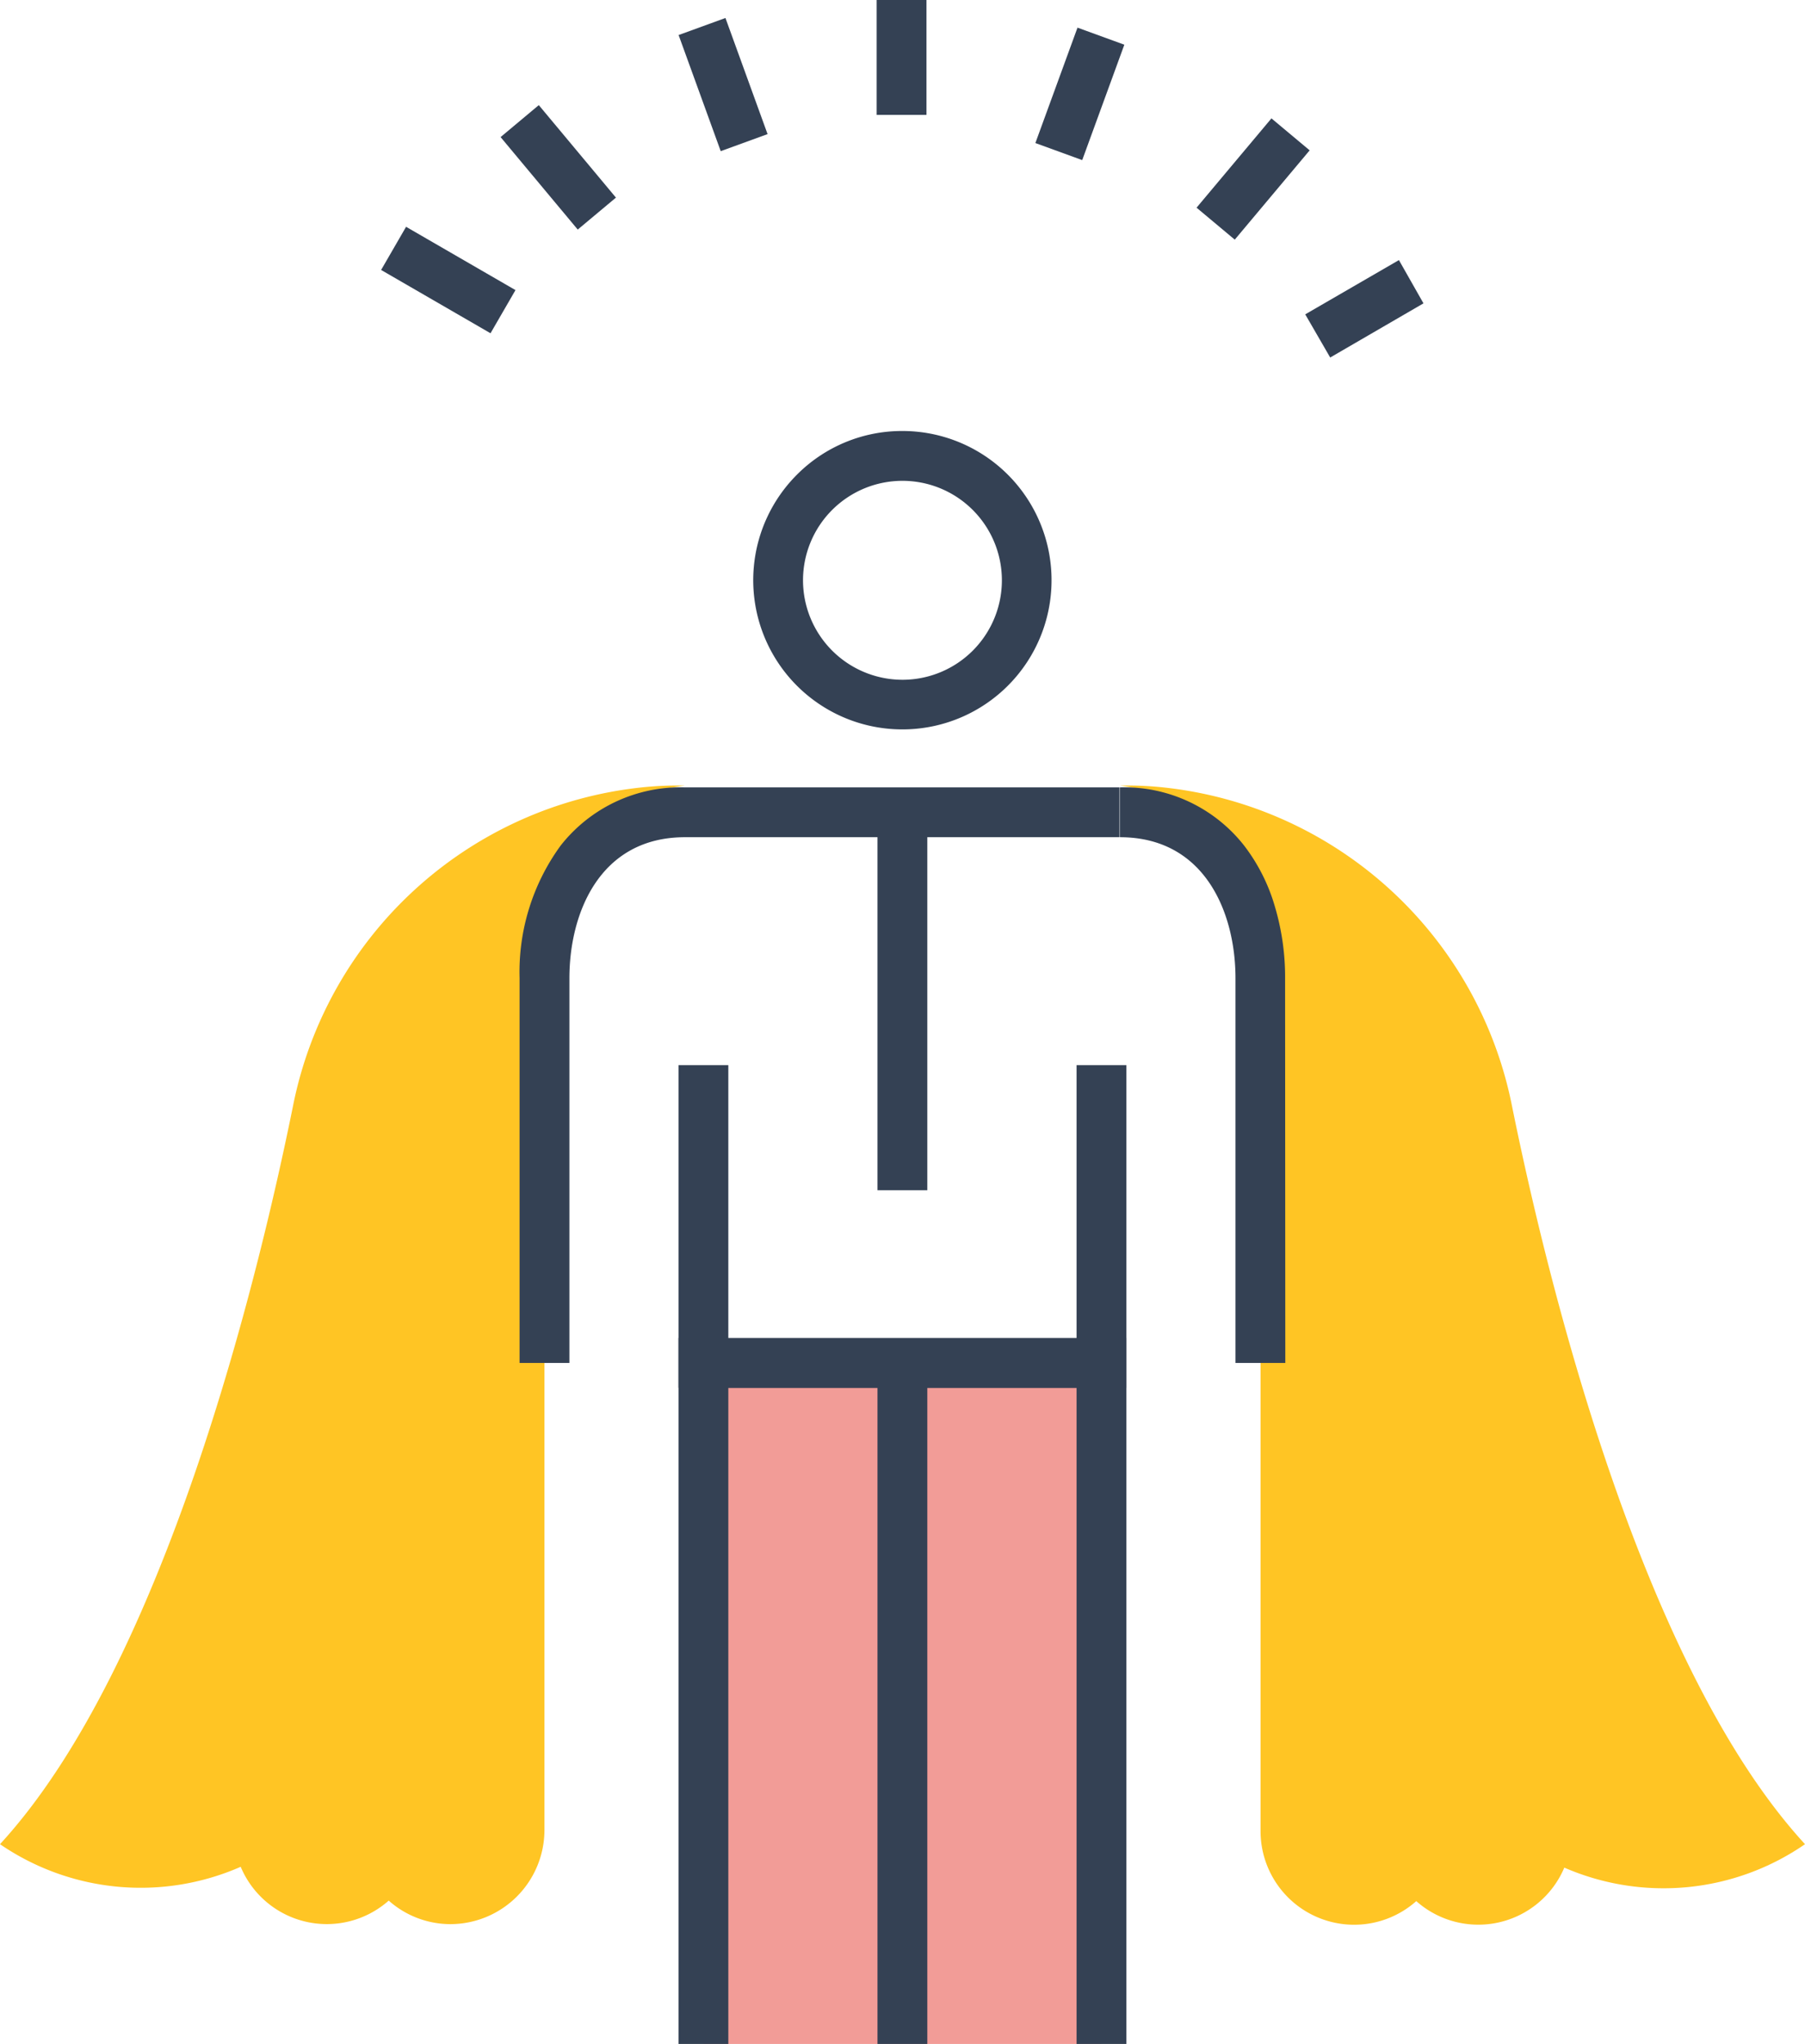 <svg id="Icon_Set" xmlns="http://www.w3.org/2000/svg" width="17.571" height="19.89" viewBox="0 0 17.571 19.89">
  <path id="パス_18" data-name="パス 18" d="M0,57.58c1.606-1.747,2.519-5.536,2.852-7.182a3.877,3.877,0,0,1,3.379-3.1,3.222,3.222,0,0,1,.436-.019C5.145,47.462,5.3,49.289,5.3,49.289v8.153a.917.917,0,0,1-.916.916.906.906,0,0,1-.6-.229A.909.909,0,0,1,2.343,57.8,2.423,2.423,0,0,1,0,57.58Z" transform="translate(0 -39.634)" fill="#ffc524"/>
  <path id="パス_19" data-name="パス 19" d="M74.138,57.58c-1.606-1.747-2.519-5.536-2.852-7.182a3.877,3.877,0,0,0-3.379-3.1,3.222,3.222,0,0,0-.436-.019c1.522.187,1.367,2.015,1.367,2.015v8.153a.911.911,0,0,0,1.516.687.909.909,0,0,0,1.441-.326A2.423,2.423,0,0,0,74.138,57.58Z" transform="translate(-56.567 -39.634)" fill="#ffc524"/>
  <path id="線_2" data-name="線 2" d="M-1.015,1.118H-1.5V0h.485Z" transform="translate(10.034)" fill="#344154"/>
  <path id="線_3" data-name="線 3" d="M-1,.783l-.41-1.13.456-.166.41,1.13Z" transform="translate(8.016 0.688)" fill="#344154"/>
  <path id="線_4" data-name="線 4" d="M-.4.245l-.751-.9.372-.311.751.9Z" transform="translate(6.024 1.989)" fill="#344154"/>
  <path id="線_5" data-name="線 5" d="M.314-.263-.751-.879l.243-.42L.557-.683Z" transform="translate(4.461 3.506)" fill="#344154"/>
  <path id="線_6" data-name="線 6" d="M-.508-.352l-.243-.42L.161-1.3.4-.879Z" transform="translate(13.457 3.831)" fill="#344154"/>
  <path id="線_7" data-name="線 7" d="M-.778.217-1.15-.094l.729-.869.372.311Z" transform="translate(12.798 2.115)" fill="#344154"/>
  <path id="線_8" data-name="線 8" d="M-.954.776-1.41.61-1-.513l.456.166Z" transform="translate(11.489 0.782)" fill="#344154"/>
  <rect id="長方形_5" data-name="長方形 5" width="3.875" height="6.627" transform="translate(6.847 13.263)" fill="#f29c97"/>
  <path id="パス_20" data-name="パス 20" d="M45.23,87.44h-.485V81.055h-3.39V87.44H40.87V80.57h4.36Z" transform="translate(-34.265 -67.55)" fill="#344154"/>
  <path id="線_9" data-name="線 9" d="M-1.015,6.627H-1.5V0h.485Z" transform="translate(10.042 13.263)" fill="#344154"/>
  <path id="パス_21" data-name="パス 21" d="M46.823,25.95a1.452,1.452,0,1,1-1.027.425A1.443,1.443,0,0,1,46.823,25.95Zm0,2.421a.968.968,0,1,0-.968-.968A.969.969,0,0,0,46.823,28.371Z" transform="translate(-38.038 -21.756)" fill="#344154"/>
  <path id="線_10" data-name="線 10" d="M-1.015,3.678H-1.5V0h.485Z" transform="translate(10.042 7.904)" fill="#344154"/>
  <path id="パス_22" data-name="パス 22" d="M45.23,67.28H40.87V64.14h.485V66.8h3.39V64.14h.485Z" transform="translate(-34.265 -53.775)" fill="#344154"/>
  <path id="パス_23" data-name="パス 23" d="M31.785,53.011H31.3V49.267a2.086,2.086,0,0,1,.4-1.291,1.482,1.482,0,0,1,1.208-.566h4.232v.485H32.91c-.83,0-1.125.739-1.125,1.372Z" transform="translate(-26.242 -39.748)" fill="#344154"/>
  <path id="パス_24" data-name="パス 24" d="M69.07,53.011h-.485V49.267c0-.633-.295-1.372-1.125-1.372V47.41a1.482,1.482,0,0,1,1.208.565,1.789,1.789,0,0,1,.3.593,2.407,2.407,0,0,1,.1.7Z" transform="translate(-56.558 -39.748)" fill="#344154"/>
</svg>
